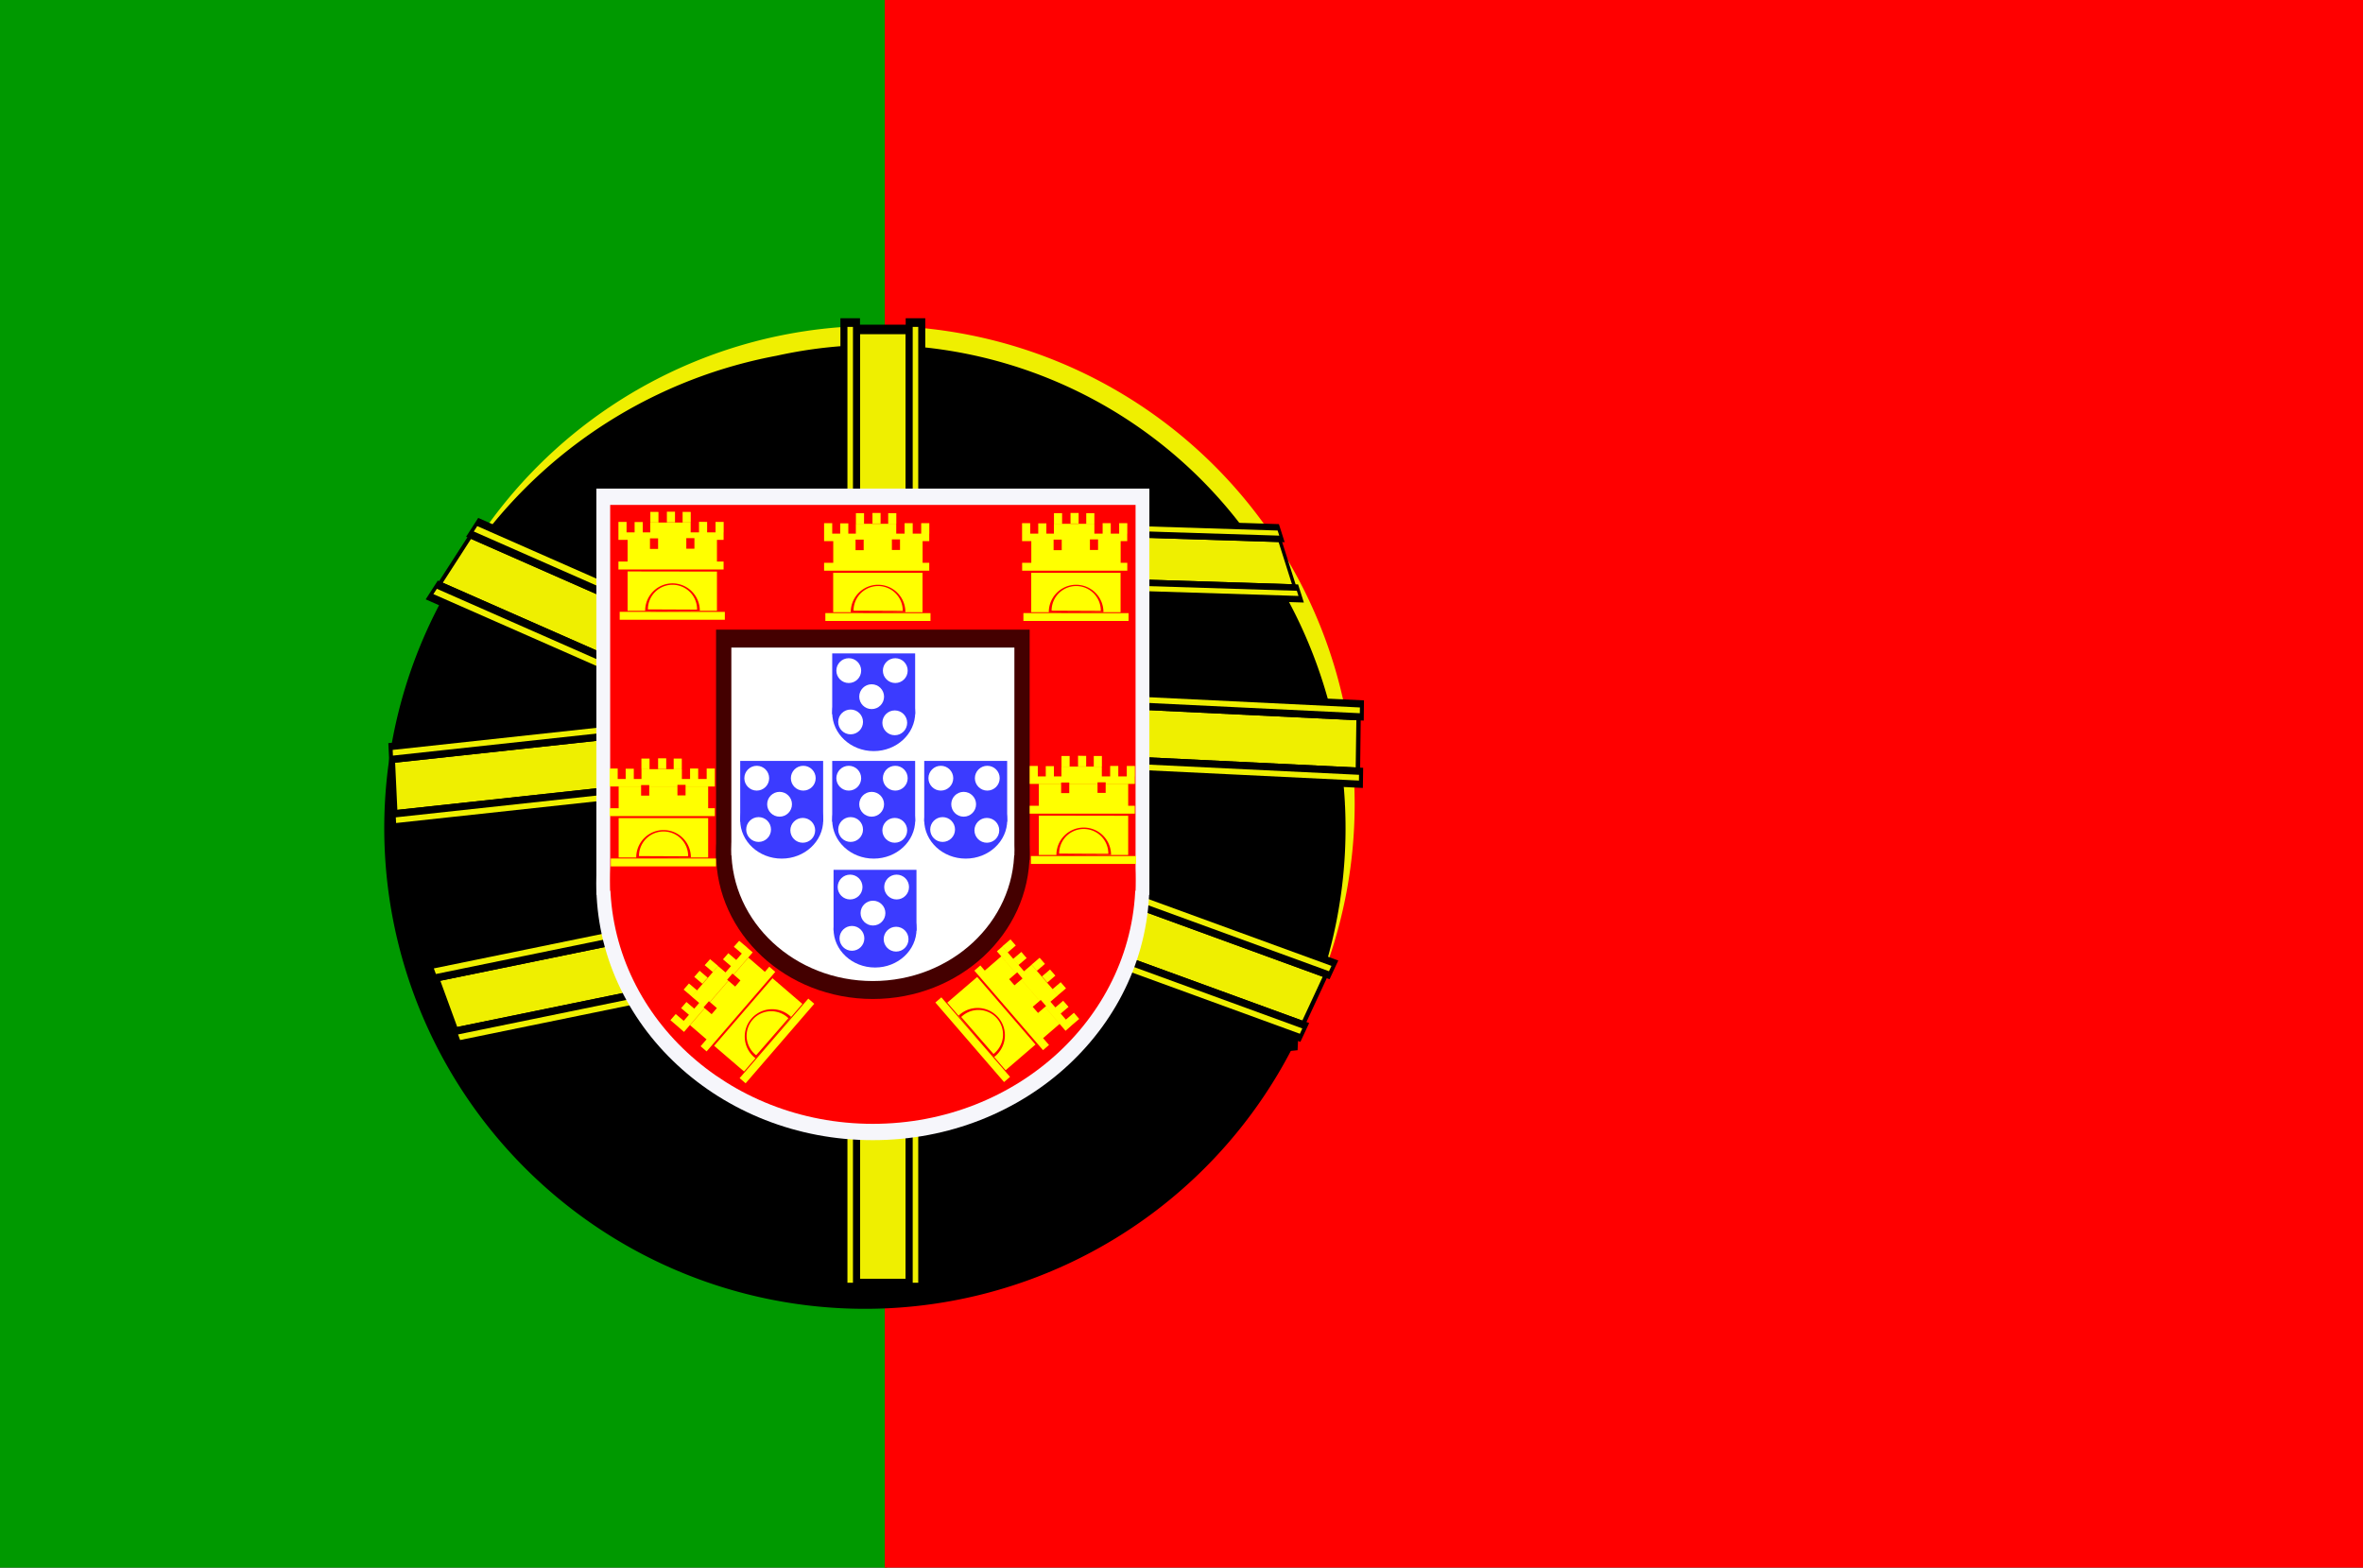 <?xml version="1.0" encoding="UTF-8"?> <svg xmlns="http://www.w3.org/2000/svg" id="Layer_1" data-name="Layer 1" width="32" height="21.23" viewBox="0 0 32 21.23"><rect x="0" y="0" width="32" height="21.23" fill="#333333" stroke="none"/><defs><style>.cls-1{fill:#090;}.cls-2{fill:red;}.cls-3{fill:#efef00;}.cls-4{fill:#f6f6fb;}.cls-5{fill:#400;}.cls-6{fill:#fff;}.cls-7{fill:#3b3bff;}.cls-8{fill:#ff0;}</style></defs><title>portugal_flag</title><g id="g2251"><rect id="rect555" class="cls-1" x="-1.999" y="-0.988" width="14.012" height="23.301"></rect><rect id="rect557" class="cls-2" x="11.982" y="-0.957" width="21.018" height="23.301"></rect><g id="g1527"><g id="g1009"><polygon id="rect1010" points="11.229 7.844 11.186 8.714 17.031 8.136 17.074 7.266 11.229 7.844"></polygon><polygon id="rect1011" class="cls-3" points="11.281 7.94 11.248 8.606 16.979 8.039 17.012 7.373 11.281 7.94"></polygon><g id="g1012"><polygon id="rect1013" points="11.199 7.664 11.185 7.95 17.089 7.366 17.103 7.08 11.199 7.664"></polygon><polygon id="rect1014" class="cls-3" points="11.246 7.761 11.242 7.842 17.042 7.269 17.046 7.188 11.246 7.761"></polygon></g><g id="g1015"><polygon id="rect1016" points="11.152 8.616 11.137 8.901 17.042 8.317 17.056 8.032 11.152 8.616"></polygon><polygon id="rect1017" class="cls-3" points="11.199 8.713 11.195 8.794 16.994 8.22 16.998 8.139 11.199 8.713"></polygon></g></g><g id="g1000"><polygon id="rect1001" points="12.112 10.621 12.069 11.491 17.915 10.913 17.958 10.043 12.112 10.621"></polygon><polygon id="rect1002" class="cls-3" points="12.165 10.717 12.132 11.383 17.863 10.816 17.896 10.15 12.165 10.717"></polygon><g id="g1003"><polygon id="rect1004" points="12.082 10.441 12.068 10.727 17.973 10.143 17.987 9.857 12.082 10.441"></polygon><polygon id="rect1005" class="cls-3" points="12.13 10.538 12.126 10.619 17.925 10.046 17.929 9.965 12.13 10.538"></polygon></g><g id="g1006"><polygon id="rect1007" points="12.035 11.393 12.021 11.678 17.925 11.094 17.94 10.808 12.035 11.393"></polygon><polygon id="rect1008" class="cls-3" points="12.083 11.49 12.079 11.571 17.878 10.997 17.882 10.916 12.083 11.49"></polygon></g></g><g id="g991"><polygon id="rect992" points="11.759 13.751 11.716 14.621 17.561 14.042 17.604 13.173 11.759 13.751"></polygon><polygon id="rect993" class="cls-3" points="11.811 13.847 11.778 14.513 17.509 13.946 17.542 13.28 11.811 13.847"></polygon><g id="g994"><polygon id="rect995" points="11.729 13.571 11.715 13.856 17.619 13.272 17.633 12.987 11.729 13.571"></polygon><polygon id="rect996" class="cls-3" points="11.776 13.668 11.772 13.749 17.572 13.175 17.576 13.094 11.776 13.668"></polygon></g><g id="g997"><polygon id="rect998" points="11.682 14.522 11.667 14.808 17.572 14.223 17.586 13.938 11.682 14.522"></polygon><polygon id="rect999" class="cls-3" points="11.729 14.619 11.725 14.7 17.524 14.126 17.529 14.046 11.729 14.619"></polygon></g></g><g id="g982"><polygon id="rect983" points="12.462 13.531 12.505 14.4 6.659 13.822 6.616 12.952 12.462 13.531"></polygon><polygon id="rect984" class="cls-3" points="12.41 13.626 12.443 14.292 6.712 13.725 6.679 13.059 12.41 13.626"></polygon><g id="g985"><polygon id="rect986" points="12.492 13.35 12.506 13.636 6.602 13.052 6.587 12.766 12.492 13.35"></polygon><polygon id="rect987" class="cls-3" points="12.445 13.448 12.449 13.528 6.649 12.955 6.645 12.874 12.445 13.448"></polygon></g><g id="g988"><polygon id="rect989" points="12.539 14.302 12.553 14.587 6.649 14.003 6.635 13.718 12.539 14.302"></polygon><polygon id="rect990" class="cls-3" points="12.492 14.399 12.496 14.48 6.696 13.906 6.692 13.825 12.492 14.399"></polygon></g></g><g id="g937"><polygon id="rect938" points="12.054 11.015 11.796 11.799 5.563 11.136 5.821 10.351 12.054 11.015"></polygon><polygon id="rect939" class="cls-3" points="11.963 11.1 11.766 11.7 5.655 11.05 5.852 10.449 11.963 11.1"></polygon><g id="g940"><polygon id="rect941" points="12.15 10.853 12.066 11.111 5.77 10.441 5.854 10.183 12.15 10.853"></polygon><polygon id="rect942" class="cls-3" points="12.064 10.94 12.04 11.012 5.856 10.354 5.88 10.281 12.064 10.94"></polygon></g><g id="g943"><polygon id="rect944" points="11.869 11.711 11.784 11.968 5.488 11.298 5.573 11.041 11.869 11.711"></polygon><polygon id="rect945" class="cls-3" points="11.782 11.797 11.758 11.87 5.574 11.212 5.598 11.139 11.782 11.797"></polygon></g></g><g id="g928"><polygon id="rect929" points="11.288 10.889 10.654 11.56 6.07 8.431 6.704 7.761 11.288 10.889"></polygon><polygon id="rect930" class="cls-3" points="11.169 10.937 10.683 11.451 6.19 8.383 6.675 7.87 11.169 10.937"></polygon><g id="g931"><polygon id="rect932" points="11.453 10.768 11.245 10.989 6.615 7.828 6.823 7.608 11.453 10.768"></polygon><polygon id="rect933" class="cls-3" points="11.337 10.819 11.278 10.882 6.73 7.778 6.789 7.715 11.337 10.819"></polygon></g><g id="g934"><polygon id="rect935" points="10.759 11.502 10.551 11.722 5.921 8.562 6.129 8.342 10.759 11.502"></polygon><polygon id="rect936" class="cls-3" points="10.643 11.553 10.584 11.616 6.037 8.511 6.096 8.449 10.643 11.553"></polygon></g></g><g id="g606"><path id="path607" class="cls-3" d="M17.109,10.901a5.374,5.374,0,1,1,0-.017l0,.017Zm1.236,0a6.478,6.478,0,1,1,0-.021v.021Z"></path><path id="path608" d="M18.214,10.901a6.509,6.509,0,1,1-.001-.02l0,.02Zm-.128,0a6.221,6.221,0,1,1,0-.02v.02Z"></path><path id="path609" d="M17.37,10.901a5.636,5.636,0,1,1,0-.018l0,.018Zm-.111,0a5.397,5.397,0,1,1,0-.017v.017Z"></path></g><g id="g883"><rect id="rect872" x="11.552" y="4.397" width="0.808" height="13.048"></rect><rect id="rect871" class="cls-3" x="11.646" y="4.526" width="0.618" height="12.792"></rect><g id="g877"><rect id="rect875" x="11.381" y="4.31" width="0.265" height="13.179"></rect><rect id="rect876" class="cls-3" x="11.476" y="4.427" width="0.075" height="12.945"></rect></g><g id="g880"><rect id="rect881" x="12.265" y="4.31" width="0.265" height="13.179"></rect><rect id="rect882" class="cls-3" x="12.36" y="4.427" width="0.075" height="12.945"></rect></g></g><g id="g892"><polygon id="rect893" points="11.625 12.019 11.925 12.836 6.171 14.016 5.871 13.198 11.625 12.019"></polygon><polygon id="rect894" class="cls-3" points="11.604 12.126 11.833 12.752 6.192 13.908 5.963 13.282 11.604 12.126"></polygon><g id="g895"><polygon id="rect896" points="11.6 11.838 11.699 12.106 5.887 13.298 5.788 13.029 11.6 11.838"></polygon><polygon id="rect897" class="cls-3" points="11.584 11.945 11.612 12.021 5.903 13.191 5.875 13.115 11.584 11.945"></polygon></g><g id="g1963"><polygon id="rect899" points="11.928 12.732 12.027 13.001 6.215 14.192 6.116 13.924 11.928 12.732"></polygon><polygon id="rect1965" class="cls-3" points="11.912 12.839 11.94 12.915 6.231 14.085 6.203 14.009 11.912 12.839"></polygon></g></g><g id="g901"><polygon id="rect902" points="11.32 9.584 11.359 10.418 5.326 11.072 5.287 10.238 11.32 9.584"></polygon><polygon id="rect1968" class="cls-3" points="11.266 9.688 11.295 10.327 5.381 10.968 5.351 10.329 11.266 9.688"></polygon><g id="g904"><polygon id="rect905" points="11.352 9.403 11.365 9.677 5.272 10.337 5.259 10.064 11.352 9.403"></polygon><polygon id="rect906" class="cls-3" points="11.303 9.507 11.307 9.585 5.321 10.233 5.318 10.156 11.303 9.507"></polygon></g><g id="g907"><polygon id="rect908" points="11.395 10.316 11.408 10.59 5.314 11.25 5.301 10.976 11.395 10.316"></polygon><polygon id="rect909" class="cls-3" points="11.345 10.42 11.349 10.498 5.364 11.146 5.36 11.069 11.345 10.42"></polygon></g></g><g id="g910"><polygon id="rect911" points="11.468 9.424 10.968 10.199 5.888 7.961 6.388 7.186 11.468 9.424"></polygon><polygon id="rect912" class="cls-3" points="11.36 9.492 10.977 10.086 5.996 7.892 6.379 7.298 11.36 9.492"></polygon><g id="g1978"><polygon id="rect1979" points="11.608 9.274 11.444 9.529 6.312 7.269 6.476 7.014 11.608 9.274"></polygon><polygon id="rect915" class="cls-3" points="11.504 9.346 11.457 9.418 6.416 7.198 6.463 7.125 11.504 9.346"></polygon></g><g id="g1981"><polygon id="rect1982" points="11.061 10.123 10.897 10.377 5.765 8.117 5.929 7.862 11.061 10.123"></polygon><polygon id="rect918" class="cls-3" points="10.957 10.194 10.91 10.266 5.869 8.046 5.916 7.974 10.957 10.194"></polygon></g></g><g id="g946"><polygon id="rect947" points="18.428 9.66 18.418 10.494 12.355 10.2 12.365 9.366 18.428 9.66"></polygon><polygon id="rect948" class="cls-3" points="18.368 9.754 18.359 10.393 12.415 10.105 12.424 9.466 18.368 9.754"></polygon><g id="g949"><polygon id="rect950" points="18.471 9.485 18.468 9.759 12.344 9.462 12.347 9.189 18.471 9.485"></polygon><polygon id="rect951" class="cls-3" points="18.416 9.581 18.415 9.659 12.399 9.367 12.4 9.289 18.416 9.581"></polygon></g><g id="g952"><polygon id="rect953" points="18.46 10.398 18.456 10.671 12.332 10.374 12.335 10.101 18.46 10.398"></polygon><polygon id="rect954" class="cls-3" points="18.404 10.493 18.403 10.571 12.387 10.279 12.388 10.202 18.404 10.493"></polygon></g></g><g id="g964"><polygon id="rect965" points="17.336 7.255 17.573 8.002 12.567 7.844 12.33 7.098 17.336 7.255"></polygon><polygon id="rect966" class="cls-3" points="17.315 7.341 17.496 7.912 12.589 7.758 12.407 7.186 17.315 7.341"></polygon><g id="g967"><polygon id="rect968" points="17.319 7.098 17.397 7.343 12.341 7.184 12.263 6.939 17.319 7.098"></polygon><polygon id="rect969" class="cls-3" points="17.302 7.185 17.324 7.254 12.358 7.098 12.336 7.028 17.302 7.185"></polygon></g><g id="g970"><polygon id="rect971" points="17.579 7.915 17.657 8.16 12.6 8.001 12.522 7.756 17.579 7.915"></polygon><polygon id="rect972" class="cls-3" points="17.562 8.001 17.584 8.071 12.618 7.915 12.595 7.845 17.562 8.001"></polygon></g></g><g id="g973"><polygon id="rect974" points="18.009 13.158 17.649 13.933 12.068 11.897 12.429 11.122 18.009 13.158"></polygon><polygon id="rect975" class="cls-3" points="17.912 13.228 17.636 13.822 12.165 11.826 12.441 11.232 17.912 13.228"></polygon><g id="g976"><polygon id="rect977" points="18.123 13.008 18.005 13.262 12.368 11.205 12.486 10.951 18.123 13.008"></polygon><polygon id="rect978" class="cls-3" points="18.031 13.081 17.997 13.153 12.46 11.133 12.494 11.06 18.031 13.081"></polygon></g><g id="g979"><polygon id="rect980" points="17.729 13.855 17.61 14.11 11.973 12.053 12.092 11.799 17.729 13.855"></polygon><polygon id="rect981" class="cls-3" points="17.636 13.928 17.603 14 12.066 11.98 12.099 11.908 17.636 13.928"></polygon></g></g><g id="g1287"><g id="g2012"><g id="g2013"><g id="g2014"><rect id="rect2015" class="cls-4" x="8.076" y="6.617" width="7.489" height="5.501"></rect><ellipse id="path2016" class="cls-4" cx="11.82" cy="11.964" rx="3.745" ry="3.477"></ellipse></g><g id="g2017"><rect id="rect2018" class="cls-4" x="9.799" y="8.227" width="4.044" height="2.97"></rect><ellipse id="path2019" class="cls-4" cx="11.821" cy="11.528" rx="2.022" ry="1.878"></ellipse></g></g><g id="g2020"><g id="g2021"><g id="g2022"><rect id="rect2023" class="cls-2" x="8.263" y="6.838" width="7.115" height="5.226"></rect><ellipse id="path2024" class="cls-2" cx="11.82" cy="11.917" rx="3.557" ry="3.303"></ellipse></g><g id="g2025"><rect id="rect2026" class="cls-2" x="9.899" y="8.367" width="3.842" height="2.822"></rect><ellipse id="path2027" class="cls-2" cx="11.82" cy="11.503" rx="1.921" ry="1.784"></ellipse></g></g><g id="g2028"><g id="g2029"><rect id="rect2030" class="cls-5" x="9.697" y="8.527" width="4.247" height="3.119"></rect><ellipse id="path2031" class="cls-5" cx="11.82" cy="11.558" rx="2.123" ry="1.971"></ellipse></g><g id="g2032"><rect id="rect2033" class="cls-5" x="10.674" y="9.439" width="2.293" height="1.684"></rect><ellipse id="path2034" class="cls-5" cx="11.82" cy="11.311" rx="1.147" ry="1.065"></ellipse></g></g><g id="g2035"><g id="g2036"><rect id="rect2037" class="cls-6" x="9.904" y="8.77" width="3.833" height="2.815"></rect><ellipse id="path2038" class="cls-6" cx="11.82" cy="11.507" rx="1.916" ry="1.779"></ellipse></g><g id="g2039"><rect id="rect2040" class="cls-6" x="10.785" y="9.594" width="2.07" height="1.52"></rect><ellipse id="path2041" class="cls-6" cx="11.82" cy="11.284" rx="1.035" ry="0.961"></ellipse></g></g></g></g><g id="g2042"><g id="g2043"><g id="g2044"><g id="g2045"><rect id="rect2046" class="cls-7" x="11.288" y="11.78" width="1.123" height="0.825"></rect><ellipse id="path2047" class="cls-7" cx="11.85" cy="12.582" rx="0.562" ry="0.521"></ellipse></g><g id="g2048"><rect id="rect2049" class="cls-7" x="11.547" y="12.021" width="0.607" height="0.446"></rect><ellipse id="path2050" class="cls-7" cx="11.85" cy="12.516" rx="0.303" ry="0.282"></ellipse></g></g><g id="g2051"><g id="g2052"><g id="g2053"><rect id="rect2054" class="cls-7" x="11.316" y="11.813" width="1.067" height="0.784"></rect><ellipse id="path2055" class="cls-7" cx="11.85" cy="12.575" rx="0.534" ry="0.495"></ellipse></g><g id="g2056"><rect id="rect2057" class="cls-7" x="11.562" y="12.042" width="0.576" height="0.423"></rect><ellipse id="path2058" class="cls-7" cx="11.85" cy="12.513" rx="0.288" ry="0.268"></ellipse></g></g><g id="g2059"><g id="g2060"><rect id="rect2061" class="cls-7" x="11.531" y="12.066" width="0.637" height="0.468"></rect><ellipse id="path2062" class="cls-7" cx="11.85" cy="12.521" rx="0.319" ry="0.296"></ellipse></g><g id="g2063"><rect id="rect2064" class="cls-7" x="11.678" y="12.203" width="0.344" height="0.253"></rect><ellipse id="path2065" class="cls-7" cx="11.85" cy="12.484" rx="0.172" ry="0.16"></ellipse></g></g><g id="g2066"><g id="g2067"><rect id="rect2068" class="cls-7" x="11.562" y="12.103" width="0.575" height="0.422"></rect><ellipse id="path2069" class="cls-7" cx="11.85" cy="12.513" rx="0.287" ry="0.267"></ellipse></g><g id="g2070"><rect id="rect2071" class="cls-7" x="11.695" y="12.226" width="0.31" height="0.228"></rect><ellipse id="path2072" class="cls-7" cx="11.85" cy="12.48" rx="0.155" ry="0.144"></ellipse></g></g></g></g><circle id="path2073" class="cls-6" cx="11.512" cy="12.013" r="0.168"></circle><circle id="path2074" class="cls-6" cx="12.142" cy="12.013" r="0.168"></circle><circle id="path2075" class="cls-6" cx="11.822" cy="12.366" r="0.168"></circle><circle id="path2076" class="cls-6" cx="11.537" cy="12.708" r="0.168"></circle><circle id="path2077" class="cls-6" cx="12.135" cy="12.719" r="0.168"></circle></g><path id="path2078" class="cls-8" d="M8.375,7.605V7.712H9.799V7.605Zm.124-.294V7.608h1.21V7.311Zm-.107.975v.107H9.816V8.287Zm.382-.033a.333.333,0,1,1,.666-.001v.004m-.703.015a.37.37,0,1,1,.74-.001v.005m-.978-.536v.533h1.21V7.741ZM8.375,7.21v.101H9.799V7.21Zm0-.142v.143h.11V7.068Zm1.315,0v.143H9.8V7.068ZM8.594,7.07v.143h.11V7.07Zm.872-.003v.143h.11V7.068Zm-.659-.135v.143h.11V6.933Zm.437,0v.143h.11V6.933ZM9.031,6.93v.143h.11V6.93Zm-.225.147v.137h.547V7.077Z"></path><g id="g2079"><rect id="rect2080" class="cls-2" x="8.802" y="7.291" width="0.11" height="0.143"></rect><rect id="rect2081" class="cls-2" x="9.294" y="7.288" width="0.11" height="0.143"></rect></g><path id="path2082" class="cls-8" d="M13.842,7.622v.107h1.424V7.622Zm.124-.294v.297h1.21V7.328Zm-.107.975V8.41h1.424V8.304Zm.382-.033a.333.333,0,1,1,.666-.001v.004M14.203,8.29a.37.37,0,1,1,.74-.001v.005m-.978-.536v.533h1.21V7.758Zm-.124-.531v.101h1.424V7.227Zm0-.142v.143h.11V7.085Zm1.315,0v.143h.11V7.085ZM14.06,7.088v.143h.11V7.088Zm.872-.003v.143h.11V7.085ZM14.273,6.95v.143h.11V6.95Zm.437,0v.143h.11V6.95Zm-.213-.003V7.09h.11V6.947Zm-.225.147v.137H14.82V7.094Z"></path><g id="g2083"><rect id="rect2084" class="cls-2" x="14.268" y="7.308" width="0.11" height="0.143"></rect><rect id="rect2085" class="cls-2" x="14.76" y="7.305" width="0.11" height="0.143"></rect></g><path id="path2086" class="cls-8" d="M11.16,7.622v.107h1.424V7.622Zm.124-.294v.297h1.21V7.328Zm-.107.975V8.41h1.424V8.304Zm.382-.033a.333.333,0,1,1,.666-.001v.004M11.521,8.29a.37.37,0,1,1,.74-.001v.005m-.978-.536v.533h1.21V7.758ZM11.16,7.227v.101h1.424V7.227Zm0-.142v.143h.11V7.085Zm1.315,0v.143h.11V7.085Zm-1.097.003v.143h.11V7.088Zm.872-.003v.143h.11V7.085Zm-.659-.135v.143h.11V6.95Zm.437,0v.143h.11V6.95Zm-.213-.003V7.09h.11V6.947Zm-.225.147v.137h.547V7.094Z"></path><g id="g2087"><rect id="rect2088" class="cls-2" x="11.586" y="7.308" width="0.11" height="0.143"></rect><rect id="rect2089" class="cls-2" x="12.078" y="7.305" width="0.11" height="0.143"></rect></g><path id="path2090" class="cls-8" d="M8.255,10.946v.106H9.68v-.106Zm.123-.294v.297H9.59V10.652Zm-.107.975v.106H9.696v-.106Zm.382-.033a.333.333,0,1,1,.666-.001v.004m-.703.015a.37.37,0,1,1,.74-.001v.005m-.978-.536v.533H9.59v-.533ZM8.255,10.55v.101H9.68V10.55Zm0-.142v.143h.11v-.143Zm1.315,0v.143h.11v-.143Zm-1.097.003v.143h.11v-.143Zm.872-.003v.143h.11v-.143Zm-.659-.135v.143h.11v-.143Zm.437,0v.143h.11v-.143ZM8.912,10.27v.143h.11V10.27Zm-.225.147v.137h.547v-.137Z"></path><g id="g2091"><rect id="rect2092" class="cls-2" x="8.682" y="10.632" width="0.11" height="0.143"></rect><rect id="rect2093" class="cls-2" x="9.174" y="10.629" width="0.11" height="0.143"></rect></g><path id="path2094" class="cls-8" d="M13.944,10.912v.107h1.424v-.107Zm.124-.294v.297h1.21v-.297Zm-.107.975V11.7h1.424v-.107Zm.382-.033a.333.333,0,1,1,.666-.001v.004m-.703.015a.37.37,0,1,1,.74-.001v.005m-.978-.536v.533h1.21V11.048Zm-.124-.531v.101h1.424v-.101Zm0-.142v.143h.11v-.143Zm1.315,0v.143h.11v-.143Zm-1.097.003v.143h.11v-.143Zm.872-.003v.143h.11v-.143Zm-.659-.135v.143h.11v-.143Zm.437,0v.143h.11v-.143Zm-.213-.003V10.38h.11v-.143Zm-.225.147v.137h.547v-.137Z"></path><g id="g2095"><rect id="rect2096" class="cls-2" x="14.37" y="10.598" width="0.11" height="0.143"></rect><rect id="rect2097" class="cls-2" x="14.863" y="10.595" width="0.11" height="0.143"></rect></g><path id="path2098" class="cls-8" d="M9.488,14.169l.081.07.93-1.077-.081-.07Zm-.143-.285.225.194.79-.915-.225-.194Zm.671.717.081.07.93-1.077-.081-.07Zm.224-.31a.333.333,0,1,1,.434-.504l.003.003m-.447.541a.37.37,0,1,1,.482-.56l.004.003m-1.045.389.405.348.79-.915-.405-.348Zm-.484-.254.076.066.93-1.077-.077-.066Zm-.108-.093.109.093.072-.083-.109-.093Zm.859-.994.109.093.072-.083L10.01,12.741Zm-.714.831.109.093.072-.083-.109-.093Zm.567-.661.109.093.072-.083-.109-.093Zm-.533.41.109.093.072-.083-.109-.093Zm.285-.331.109.093.072-.083L9.616,12.99Zm-.141.159.109.093.072-.083-.109-.093Zm-.035.266.104.089.357-.413-.104-.089Z"></path><g id="g2099"><polygon id="rect2100" class="cls-2" points="9.528 13.642 9.6 13.559 9.708 13.652 9.637 13.735 9.528 13.642"></polygon><polygon id="rect2101" class="cls-2" points="9.847 13.268 9.919 13.185 10.027 13.278 9.956 13.361 9.847 13.268"></polygon></g><path id="path2102" class="cls-8" d="M14.206,14.152l-.081.07-.93-1.077.081-.07Zm.143-.285-.225.194-.79-.915.225-.194Zm-.671.717-.081.07-.93-1.077.081-.07Zm-.224-.31a.333.333,0,1,0-.434-.504l-.003.003m.447.541a.37.37,0,1,0-.482-.56l-.004.003m1.045.389-.405.348-.79-.915.405-.348Zm.484-.254L14.43,13.96l-.93-1.077.076-.066Zm.108-.093-.109.093-.072-.083.109-.093Zm-.859-.994-.109.093-.072-.083.109-.093Zm.714.831-.109.093-.072-.083.109-.093Zm-.567-.661-.109.093-.072-.083.109-.093Zm.533.41-.109.093-.072-.083.109-.093Zm-.285-.331-.109.093-.072-.083.109-.093Zm.141.159-.109.093-.072-.083.109-.093Zm.035.266-.104.089-.357-.413.104-.089Z"></path><g id="g2103"><polygon id="rect2104" class="cls-2" points="14.166 13.625 14.094 13.542 13.985 13.635 14.057 13.718 14.166 13.625"></polygon><polygon id="rect2105" class="cls-2" points="13.847 13.251 13.775 13.168 13.666 13.261 13.738 13.344 13.847 13.251"></polygon></g><g id="g2106"><g id="g2107"><g id="g2108"><g id="g2109"><g id="g2110"><rect id="rect2111" class="cls-7" x="11.27" y="8.849" width="1.123" height="0.825"></rect><ellipse id="path2112" class="cls-7" cx="11.832" cy="9.651" rx="0.562" ry="0.521"></ellipse></g><g id="g2113"><rect id="rect2114" class="cls-7" x="11.529" y="9.09" width="0.607" height="0.446"></rect><ellipse id="path2115" class="cls-7" cx="11.832" cy="9.585" rx="0.303" ry="0.282"></ellipse></g></g><g id="g2116"><g id="g2117"><g id="g2118"><rect id="rect1155" class="cls-7" x="11.298" y="8.882" width="1.067" height="0.784"></rect><ellipse id="path2120" class="cls-7" cx="11.832" cy="9.644" rx="0.534" ry="0.495"></ellipse></g><g id="g2121"><rect id="rect1158" class="cls-7" x="11.544" y="9.111" width="0.576" height="0.423"></rect><ellipse id="path2123" class="cls-7" cx="11.832" cy="9.582" rx="0.288" ry="0.268"></ellipse></g></g><g id="g2124"><g id="g2125"><rect id="rect2126" class="cls-7" x="11.513" y="9.135" width="0.637" height="0.468"></rect><ellipse id="path2127" class="cls-7" cx="11.832" cy="9.59" rx="0.319" ry="0.296"></ellipse></g><g id="g2128"><rect id="rect2129" class="cls-7" x="11.66" y="9.272" width="0.344" height="0.253"></rect><ellipse id="path2130" class="cls-7" cx="11.832" cy="9.553" rx="0.172" ry="0.16"></ellipse></g></g><g id="g2131"><g id="g1168"><rect id="rect1169" class="cls-7" x="11.544" y="9.172" width="0.575" height="0.422"></rect><ellipse id="path2134" class="cls-7" cx="11.832" cy="9.582" rx="0.287" ry="0.267"></ellipse></g><g id="g2135"><rect id="rect2136" class="cls-7" x="11.677" y="9.295" width="0.31" height="0.228"></rect><ellipse id="path2137" class="cls-7" cx="11.832" cy="9.549" rx="0.155" ry="0.144"></ellipse></g></g></g></g><circle id="path2138" class="cls-6" cx="11.494" cy="9.082" r="0.168"></circle><circle id="path2139" class="cls-6" cx="12.124" cy="9.082" r="0.168"></circle><circle id="path2140" class="cls-6" cx="11.804" cy="9.435" r="0.168"></circle><circle id="path2141" class="cls-6" cx="11.519" cy="9.777" r="0.168"></circle><circle id="path2142" class="cls-6" cx="12.117" cy="9.789" r="0.168"></circle></g><g id="g2143"><g id="g2144"><g id="g2145"><g id="g2146"><rect id="rect2147" class="cls-7" x="11.27" y="10.305" width="1.123" height="0.825"></rect><ellipse id="path2148" class="cls-7" cx="11.832" cy="11.107" rx="0.562" ry="0.521"></ellipse></g><g id="g2149"><rect id="rect2150" class="cls-7" x="11.529" y="10.547" width="0.607" height="0.446"></rect><ellipse id="path2151" class="cls-7" cx="11.832" cy="11.042" rx="0.303" ry="0.282"></ellipse></g></g><g id="g2152"><g id="g2153"><g id="g2154"><rect id="rect2155" class="cls-7" x="11.298" y="10.338" width="1.067" height="0.784"></rect><ellipse id="path2156" class="cls-7" cx="11.832" cy="11.1" rx="0.534" ry="0.495"></ellipse></g><g id="g2157"><rect id="rect2158" class="cls-7" x="11.544" y="10.568" width="0.576" height="0.423"></rect><ellipse id="path2159" class="cls-7" cx="11.832" cy="11.038" rx="0.288" ry="0.268"></ellipse></g></g><g id="g2160"><g id="g2161"><rect id="rect2162" class="cls-7" x="11.513" y="10.592" width="0.637" height="0.468"></rect><ellipse id="path2163" class="cls-7" cx="11.832" cy="11.047" rx="0.319" ry="0.296"></ellipse></g><g id="g2164"><rect id="rect2165" class="cls-7" x="11.66" y="10.729" width="0.344" height="0.253"></rect><ellipse id="path2166" class="cls-7" cx="11.832" cy="11.009" rx="0.172" ry="0.16"></ellipse></g></g><g id="g2167"><g id="g2168"><rect id="rect2169" class="cls-7" x="11.544" y="10.628" width="0.575" height="0.422"></rect><ellipse id="path2170" class="cls-7" cx="11.832" cy="11.039" rx="0.287" ry="0.267"></ellipse></g><g id="g2171"><rect id="rect2172" class="cls-7" x="11.677" y="10.752" width="0.31" height="0.228"></rect><ellipse id="path2173" class="cls-7" cx="11.832" cy="11.005" rx="0.155" ry="0.144"></ellipse></g></g></g></g><circle id="path2174" class="cls-6" cx="11.494" cy="10.539" r="0.168"></circle><circle id="path2175" class="cls-6" cx="12.124" cy="10.539" r="0.168"></circle><circle id="path2176" class="cls-6" cx="11.804" cy="10.892" r="0.168"></circle><circle id="path2177" class="cls-6" cx="11.519" cy="11.234" r="0.168"></circle><circle id="path2178" class="cls-6" cx="12.117" cy="11.245" r="0.168"></circle></g><g id="g1215"><g id="g2180"><g id="g2181"><g id="g2182"><rect id="rect2183" class="cls-7" x="12.516" y="10.305" width="1.123" height="0.825"></rect><ellipse id="path2184" class="cls-7" cx="13.078" cy="11.107" rx="0.562" ry="0.521"></ellipse></g><g id="g2185"><rect id="rect2186" class="cls-7" x="12.775" y="10.547" width="0.607" height="0.446"></rect><ellipse id="path2187" class="cls-7" cx="13.078" cy="11.042" rx="0.303" ry="0.282"></ellipse></g></g><g id="g2188"><g id="g2189"><g id="g2190"><rect id="rect2191" class="cls-7" x="12.544" y="10.338" width="1.067" height="0.784"></rect><ellipse id="path2192" class="cls-7" cx="13.078" cy="11.1" rx="0.534" ry="0.495"></ellipse></g><g id="g2193"><rect id="rect2194" class="cls-7" x="12.79" y="10.568" width="0.576" height="0.423"></rect><ellipse id="path2195" class="cls-7" cx="13.078" cy="11.038" rx="0.288" ry="0.268"></ellipse></g></g><g id="g2196"><g id="g1233"><rect id="rect1234" class="cls-7" x="12.759" y="10.592" width="0.637" height="0.468"></rect><ellipse id="path2199" class="cls-7" cx="13.078" cy="11.047" rx="0.319" ry="0.296"></ellipse></g><g id="g2200"><rect id="rect2201" class="cls-7" x="12.906" y="10.729" width="0.344" height="0.253"></rect><ellipse id="path2202" class="cls-7" cx="13.078" cy="11.009" rx="0.172" ry="0.16"></ellipse></g></g><g id="g2203"><g id="g2204"><rect id="rect2205" class="cls-7" x="12.79" y="10.628" width="0.575" height="0.422"></rect><ellipse id="path2206" class="cls-7" cx="13.078" cy="11.039" rx="0.287" ry="0.267"></ellipse></g><g id="g2207"><rect id="rect2208" class="cls-7" x="12.923" y="10.752" width="0.31" height="0.228"></rect><ellipse id="path2209" class="cls-7" cx="13.078" cy="11.005" rx="0.155" ry="0.144"></ellipse></g></g></g></g><circle id="path2210" class="cls-6" cx="12.741" cy="10.539" r="0.168"></circle><circle id="path2211" class="cls-6" cx="13.37" cy="10.539" r="0.168"></circle><circle id="path2212" class="cls-6" cx="13.05" cy="10.892" r="0.168"></circle><circle id="path2213" class="cls-6" cx="12.765" cy="11.234" r="0.168"></circle><circle id="path2214" class="cls-6" cx="13.364" cy="11.245" r="0.168"></circle></g><g id="g2215"><g id="g2216"><g id="g2217"><g id="g2218"><rect id="rect2219" class="cls-7" x="10.024" y="10.305" width="1.123" height="0.825"></rect><ellipse id="path2220" class="cls-7" cx="10.586" cy="11.107" rx="0.562" ry="0.521"></ellipse></g><g id="g2221"><rect id="rect2222" class="cls-7" x="10.282" y="10.547" width="0.607" height="0.446"></rect><ellipse id="path2223" class="cls-7" cx="10.586" cy="11.042" rx="0.303" ry="0.282"></ellipse></g></g><g id="g2224"><g id="g2225"><g id="g2226"><rect id="rect2227" class="cls-7" x="10.052" y="10.338" width="1.067" height="0.784"></rect><ellipse id="path2228" class="cls-7" cx="10.586" cy="11.1" rx="0.534" ry="0.495"></ellipse></g><g id="g2229"><rect id="rect2230" class="cls-7" x="10.297" y="10.568" width="0.576" height="0.423"></rect><ellipse id="path2231" class="cls-7" cx="10.586" cy="11.038" rx="0.288" ry="0.268"></ellipse></g></g><g id="g2232"><g id="g2233"><rect id="rect2234" class="cls-7" x="10.267" y="10.592" width="0.637" height="0.468"></rect><ellipse id="path2235" class="cls-7" cx="10.586" cy="11.047" rx="0.319" ry="0.296"></ellipse></g><g id="g2236"><rect id="rect2237" class="cls-7" x="10.414" y="10.729" width="0.344" height="0.253"></rect><ellipse id="path2238" class="cls-7" cx="10.586" cy="11.009" rx="0.172" ry="0.16"></ellipse></g></g><g id="g2239"><g id="g2240"><rect id="rect2241" class="cls-7" x="10.298" y="10.628" width="0.575" height="0.422"></rect><ellipse id="path2242" class="cls-7" cx="10.586" cy="11.039" rx="0.287" ry="0.267"></ellipse></g><g id="g2243"><rect id="rect2244" class="cls-7" x="10.431" y="10.752" width="0.31" height="0.228"></rect><ellipse id="path2245" class="cls-7" cx="10.586" cy="11.005" rx="0.155" ry="0.144"></ellipse></g></g></g></g><circle id="path2246" class="cls-6" cx="10.248" cy="10.539" r="0.168"></circle><circle id="path2247" class="cls-6" cx="10.878" cy="10.539" r="0.168"></circle><circle id="path2248" class="cls-6" cx="10.557" cy="10.892" r="0.168"></circle><circle id="path2249" class="cls-6" cx="10.273" cy="11.234" r="0.168"></circle><circle id="path2250" class="cls-6" cx="10.871" cy="11.245" r="0.168"></circle></g></g></g></g></g></svg> 